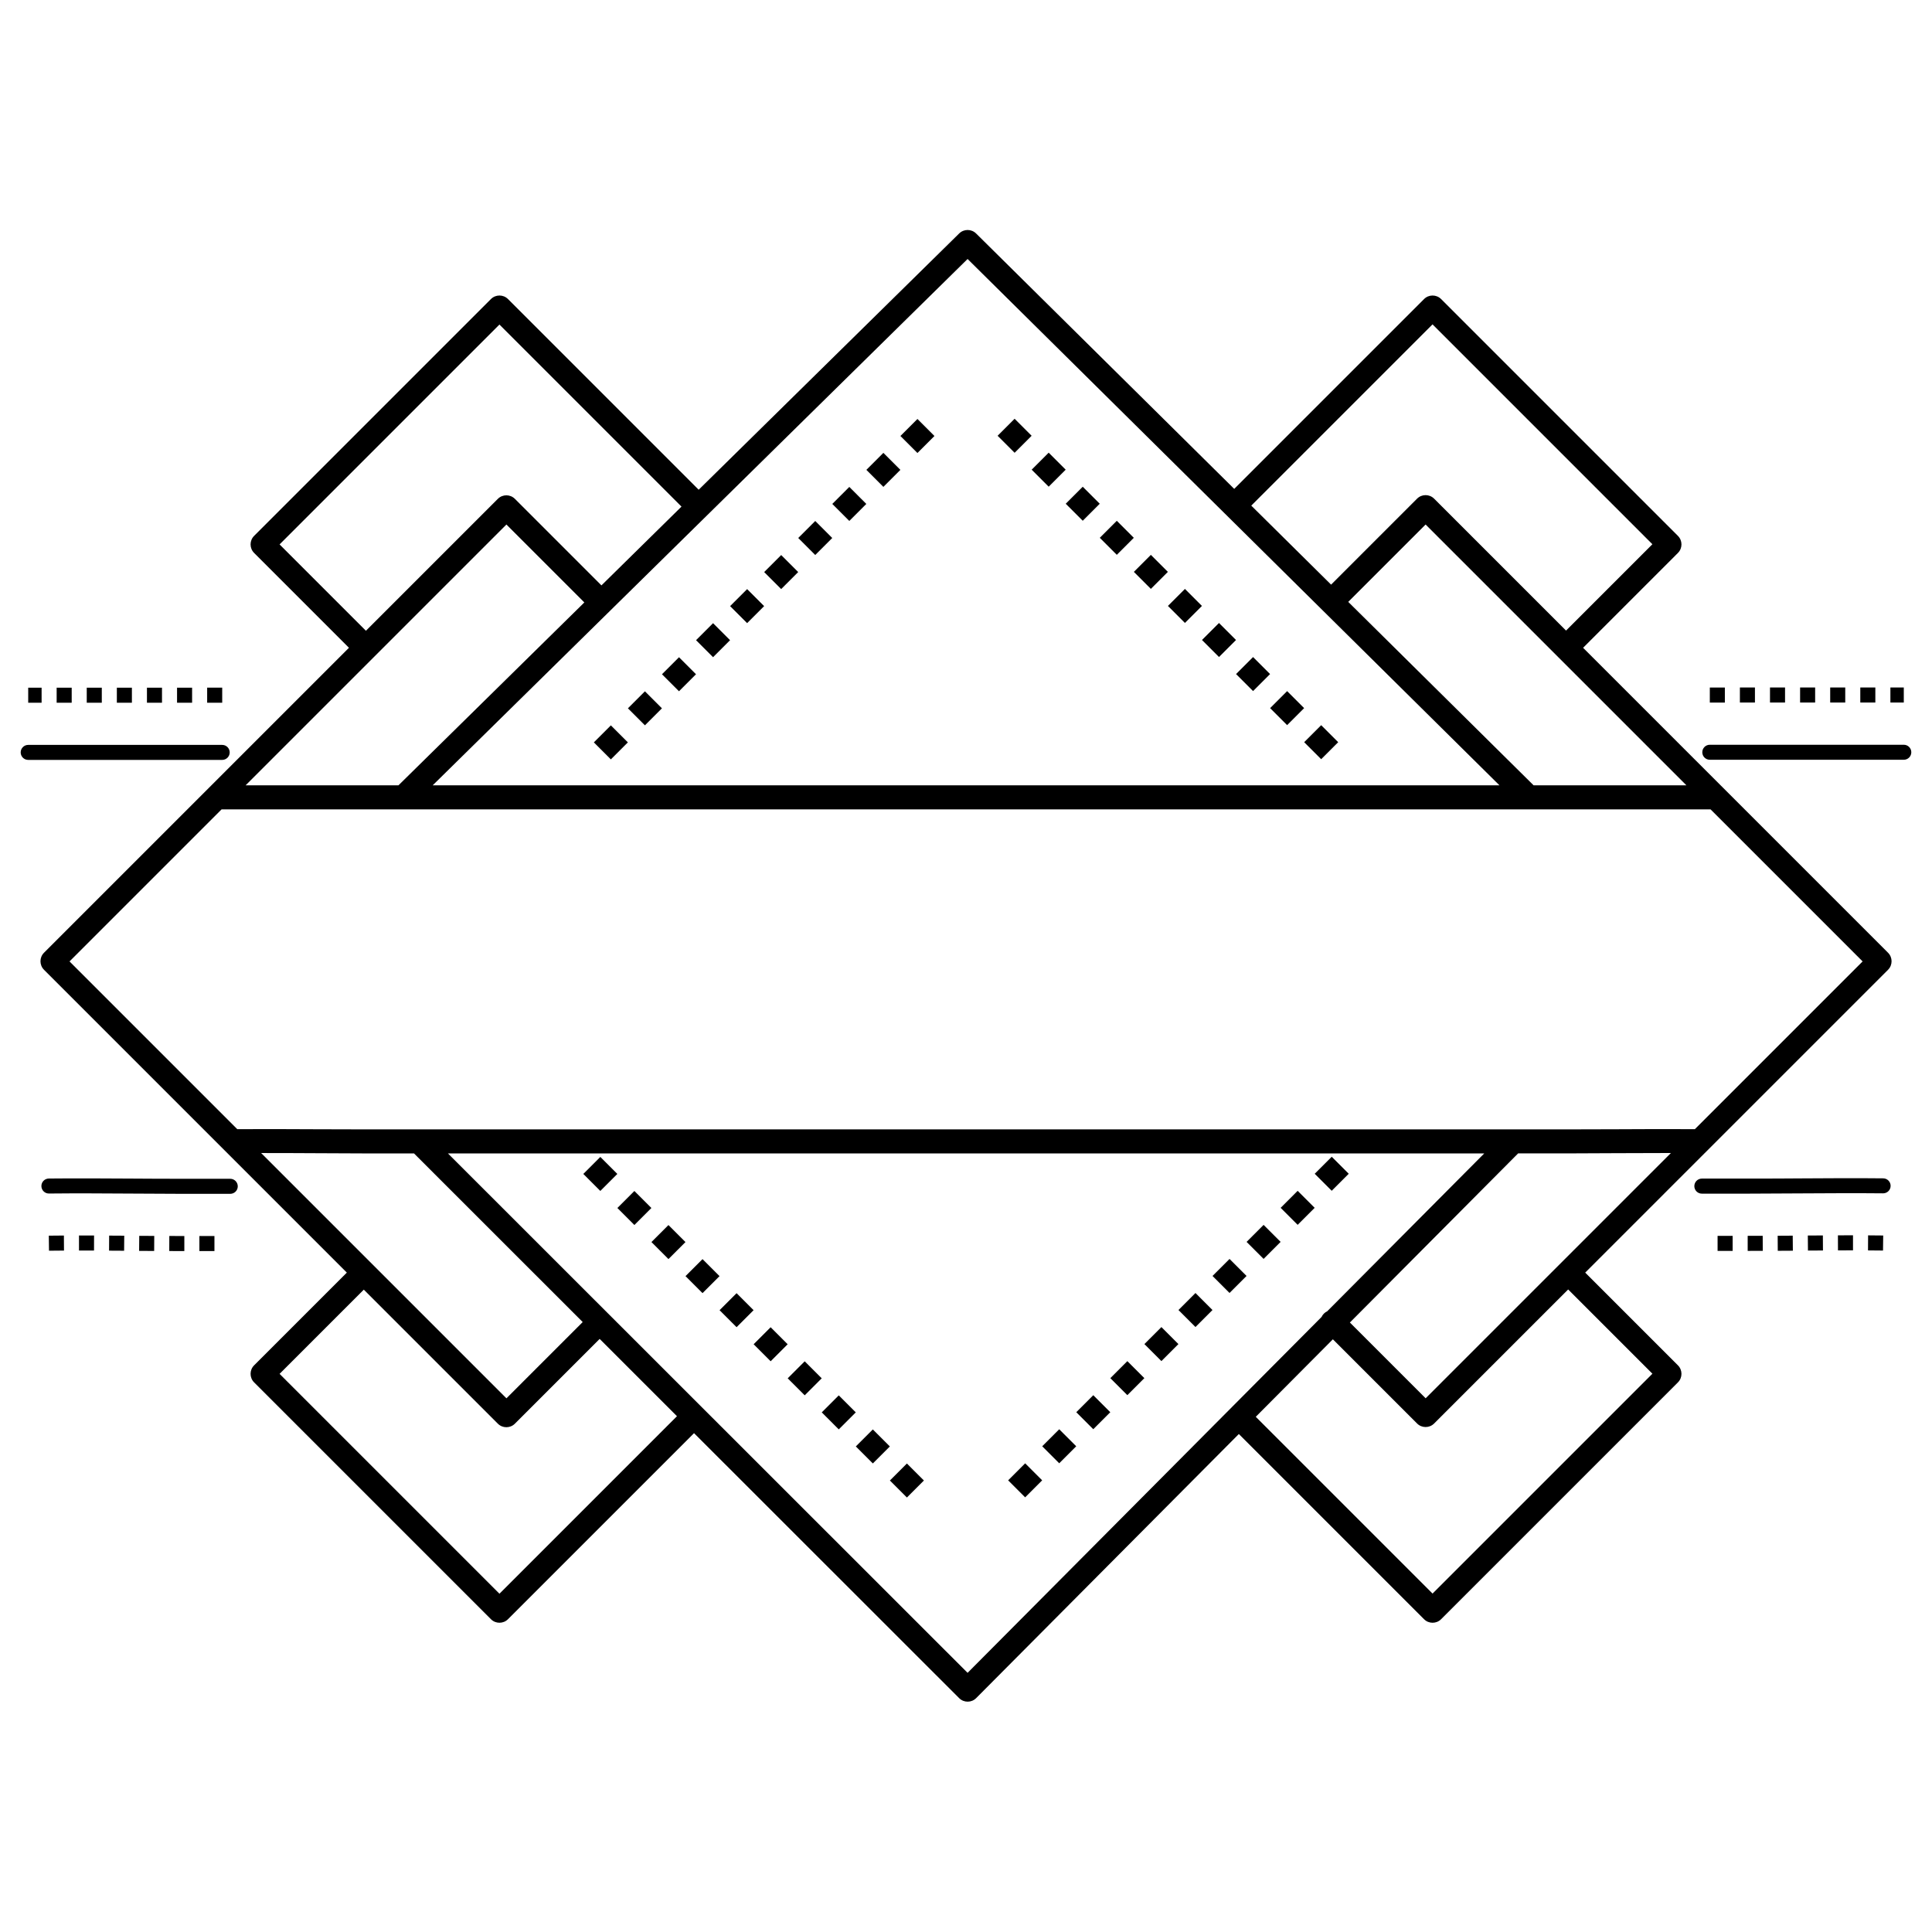 <?xml version="1.0" encoding="UTF-8"?>
<!-- Uploaded to: SVG Repo, www.svgrepo.com, Generator: SVG Repo Mixer Tools -->
<svg fill="#000000" width="800px" height="800px" version="1.1" viewBox="144 144 512 512" xmlns="http://www.w3.org/2000/svg">
 <path d="m550.29 351.99c0.043 0.043 0.082 0.082 0.117 0.125h40.508l-69.113-69.113-20.504 20.504 48.996 48.484zm-351.39-21.766h3.988v-3.988h-3.988zm1.93 141.33h-3.988v3.988h3.988zm-7.977 0c-1.328 0-2.652 0-3.981-0.008l-0.016 3.988c1.336 0.008 2.66 0.008 3.996 0.008zm-7.961-0.023c-1.328-0.008-2.652-0.016-3.988-0.023l-0.035 3.988c1.328 0.008 2.66 0.023 3.988 0.023l0.023-3.988zm-7.977-0.059c-1.328-0.008-2.66-0.016-3.988-0.023l-0.023 3.988c1.328 0.008 2.652 0.016 3.988 0.023l0.035-3.988zm-7.984-0.051c-1.336 0-2.66-0.008-3.996-0.008v3.988c1.328 0 2.652 0 3.981 0.008zm-7.992 0.008c-1.336 0.008-2.672 0.016-4.004 0.035l0.051 3.988c1.328-0.016 2.652-0.035 3.973-0.035l-0.023-3.988zm-9.465-141.2h3.551v-3.988h-3.551zm7.539 0h3.988v-3.988h-3.988zm7.977 0h3.988v-3.988h-3.988zm7.977 0h3.988v-3.988h-3.988zm7.977 0h3.988v-3.988h-3.988zm7.977 0h3.988v-3.988h-3.988zm11.965 11.176c1.102 0 1.988 0.891 1.988 1.988 0 1.102-0.891 1.988-1.988 1.988h-51.414c-1.102 0-1.988-0.891-1.988-1.988 0-1.102 0.891-1.988 1.988-1.988zm-45.914 118.89c-1.102 0.008-1.988-0.875-2-1.973-0.008-1.102 0.875-1.988 1.973-2 7.34-0.074 14.719-0.023 22.059 0.016 3.863 0.023 7.715 0.051 13.395 0.051h12.613c1.102 0 2 0.891 2 2 0 1.102-0.891 1.988-2 1.988h-12.613c-3.191 0-8.297-0.035-13.41-0.066-7.32-0.043-14.695-0.094-22.008-0.016zm384.4-108.18-140.95-139.48-141.75 139.48h282.71zm-291.77 0c0.043-0.051 0.082-0.094 0.133-0.133l49.121-48.332-20.648-20.648-69.113 69.113zm-46.887 6.383-40.289 40.289 44.453 44.453c6.902-0.043 13.848-0.008 20.75 0.023 3.234 0.016 6.473 0.035 13.395 0.035h317.99c6.918 0 10.152-0.016 13.395-0.035 6.902-0.035 13.848-0.066 20.75-0.023l44.453-44.453-40.289-40.289zm10.496 91.07 65 65 20.211-20.211-44.703-44.688h-12.695c-1.957 0-7.668-0.023-13.41-0.059-4.785-0.023-9.59-0.051-14.391-0.043zm49.5 0.102 137.71 137.65 93.801-94.305c0.152-0.328 0.359-0.629 0.629-0.898 0.262-0.262 0.562-0.469 0.883-0.621l41.605-41.824zm283.6 0-44.578 44.812 20.078 20.078 65-65c-4.793 0-9.605 0.016-14.391 0.043-5.742 0.023-11.453 0.059-13.41 0.059h-12.695zm-159.18-185.62-4.508-4.508 4.508-4.508 4.508 4.508zm1.715 272.3-4.508 4.508-4.508-4.508 4.508-4.508zm-9.027-9.027-4.508 4.508-4.508-4.508 4.508-4.508zm-9.027-9.027-4.508 4.508-4.508-4.508 4.508-4.508zm-9.027-9.027-4.508 4.508-4.508-4.508 4.508-4.508zm-9.027-9.027-4.508 4.508-4.508-4.508 4.508-4.508zm-9.027-9.027-4.508 4.508-4.508-4.508 4.508-4.508zm-9.027-9.027-4.508 4.508-4.508-4.508 4.508-4.508zm-9.027-9.027-4.508 4.508-4.508-4.508 4.508-4.508zm-9.027-9.027-4.508 4.508-4.508-4.508 4.508-4.508zm-9.027-9.027-4.508 4.508-4.508-4.508 4.508-4.508zm-1.715-109.86-4.508-4.508 4.508-4.508 4.508 4.508zm9.027-9.027-4.508-4.508 4.508-4.508 4.508 4.508zm9.027-9.027-4.508-4.508 4.508-4.508 4.508 4.508zm9.027-9.027-4.508-4.508 4.508-4.508 4.508 4.508zm9.027-9.027-4.508-4.508 4.508-4.508 4.508 4.508zm9.027-9.027-4.508-4.508 4.508-4.508 4.508 4.508zm9.027-9.027-4.508-4.508 4.508-4.508 4.508 4.508zm9.027-9.027-4.508-4.508 4.508-4.508 4.508 4.508zm9.027-9.027-4.508-4.508 4.508-4.508 4.508 4.508zm-50.18 250.78-49.305 49.305c-1.242 1.242-3.266 1.242-4.508 0l-62.773-62.773c-1.242-1.242-1.242-3.266 0-4.508l24.578-24.578-80.258-80.258c-1.242-1.242-1.242-3.266 0-4.508l80.82-80.82-25.141-25.141c-1.242-1.242-1.242-3.266 0-4.508l62.773-62.773c1.242-1.242 3.266-1.242 4.508 0l50.539 50.539 69.039-67.922c1.242-1.219 3.234-1.219 4.477 0.008l68.41 67.688 50.312-50.312c1.242-1.242 3.266-1.242 4.508 0l62.773 62.773c1.242 1.242 1.242 3.266 0 4.508l-25.141 25.141 80.82 80.82c1.242 1.242 1.242 3.266 0 4.508l-80.258 80.258 24.578 24.578c1.242 1.242 1.242 3.266 0 4.508l-62.773 62.773c-1.242 1.242-3.266 1.242-4.508 0l-49.086-49.086-69.617 69.996c-1.242 1.242-3.25 1.25-4.5 0.008l-70.258-70.223zm-87.504-38.047-22.328 22.328 58.266 58.266 47.047-47.047-20.488-20.48-22.469 22.469c-1.242 1.242-3.266 1.242-4.508 0l-35.527-35.527zm84.188-207.5-48.25-48.25-58.266 58.266 22.883 22.883 34.965-34.965c1.242-1.242 3.266-1.242 4.508 0l22.941 22.941 21.211-20.875zm276.5 47.938h-3.988v3.988h3.988zm-1.93 149.3h3.988v-3.988h-3.988zm7.977 0c1.336 0 2.66 0 3.996-0.008l-0.016-3.988c-1.328 0.008-2.652 0.008-3.981 0.008zm7.984-0.023c1.328-0.008 2.66-0.016 3.988-0.023l-0.035-3.988c-1.328 0.008-2.652 0.023-3.988 0.023l0.023 3.988zm7.977-0.059c1.328-0.008 2.652-0.016 3.988-0.023l-0.023-3.988c-1.328 0.008-2.66 0.016-3.988 0.023l0.035 3.988zm7.969-0.051c1.328 0 2.652-0.008 3.981-0.008v-3.988c-1.336 0-2.66 0-3.996 0.008zm7.961 0.008c1.328 0.008 2.652 0.016 3.973 0.035l0.051-3.988c-1.336-0.016-2.672-0.035-4.004-0.035l-0.023 3.988zm9.48-149.18h-3.551v3.988h3.551zm-7.539 0h-3.988v3.988h3.988zm-7.977 0h-3.988v3.988h3.988zm-7.977 0h-3.988v3.988h3.988zm-7.977 0h-3.988v3.988h3.988zm-7.977 0h-3.988v3.988h3.988zm-11.965 19.152c-1.102 0-1.988-0.891-1.988-1.988 0-1.102 0.891-1.988 1.988-1.988h51.414c1.102 0 1.988 0.891 1.988 1.988 0 1.102-0.891 1.988-1.988 1.988zm45.949 110.93c1.102 0.008 1.98 0.906 1.973 2-0.008 1.102-0.906 1.98-2 1.973-7.312-0.074-14.688-0.023-22.008 0.016-5.113 0.035-10.219 0.066-13.41 0.066h-12.613c-1.102 0-1.988-0.891-1.988-1.988 0-1.102 0.891-2 1.988-2h12.613c5.676 0 9.531-0.023 13.395-0.051 7.34-0.043 14.719-0.094 22.059-0.016zm-225.67-196.79-4.508 4.508-4.508-4.508 4.508-4.508zm-1.715 281.33-4.508-4.508 4.508-4.508 4.508 4.508zm9.027-9.027-4.508-4.508 4.508-4.508 4.508 4.508zm9.027-9.027-4.508-4.508 4.508-4.508 4.508 4.508zm9.027-9.027-4.508-4.508 4.508-4.508 4.508 4.508zm9.027-9.027-4.508-4.508 4.508-4.508 4.508 4.508zm9.027-9.027-4.508-4.508 4.508-4.508 4.508 4.508zm9.027-9.027-4.508-4.508 4.508-4.508 4.508 4.508zm9.027-9.027-4.508-4.508 4.508-4.508 4.508 4.508zm9.027-9.027-4.508-4.508 4.508-4.508 4.508 4.508zm9.027-9.027-4.508-4.508 4.508-4.508 4.508 4.508zm1.715-118.88-4.508 4.508-4.508-4.508 4.508-4.508zm-9.027-9.027-4.508 4.508-4.508-4.508 4.508-4.508zm-9.027-9.027-4.508 4.508-4.508-4.508 4.508-4.508zm-9.027-9.027-4.508 4.508-4.508-4.508 4.508-4.508zm-9.027-9.027-4.508 4.508-4.508-4.508 4.508-4.508zm-9.027-9.027-4.508 4.508-4.508-4.508 4.508-4.508zm-9.027-9.027-4.508 4.508-4.508-4.508 4.508-4.508zm-9.027-9.027-4.508 4.508-4.508-4.508 4.508-4.508zm-9.027-9.027-4.508 4.508-4.508-4.508 4.508-4.508zm133.16 217.25-35.527 35.527c-1.242 1.242-3.266 1.242-4.508 0l-22.32-22.32-20.43 20.539 46.848 46.848 58.266-58.266zm-83.977-207.72 21.152 20.934 22.789-22.789c1.242-1.242 3.266-1.242 4.508 0l34.965 34.965 22.883-22.883-58.266-58.266-48.039 48.039z"/>
</svg>